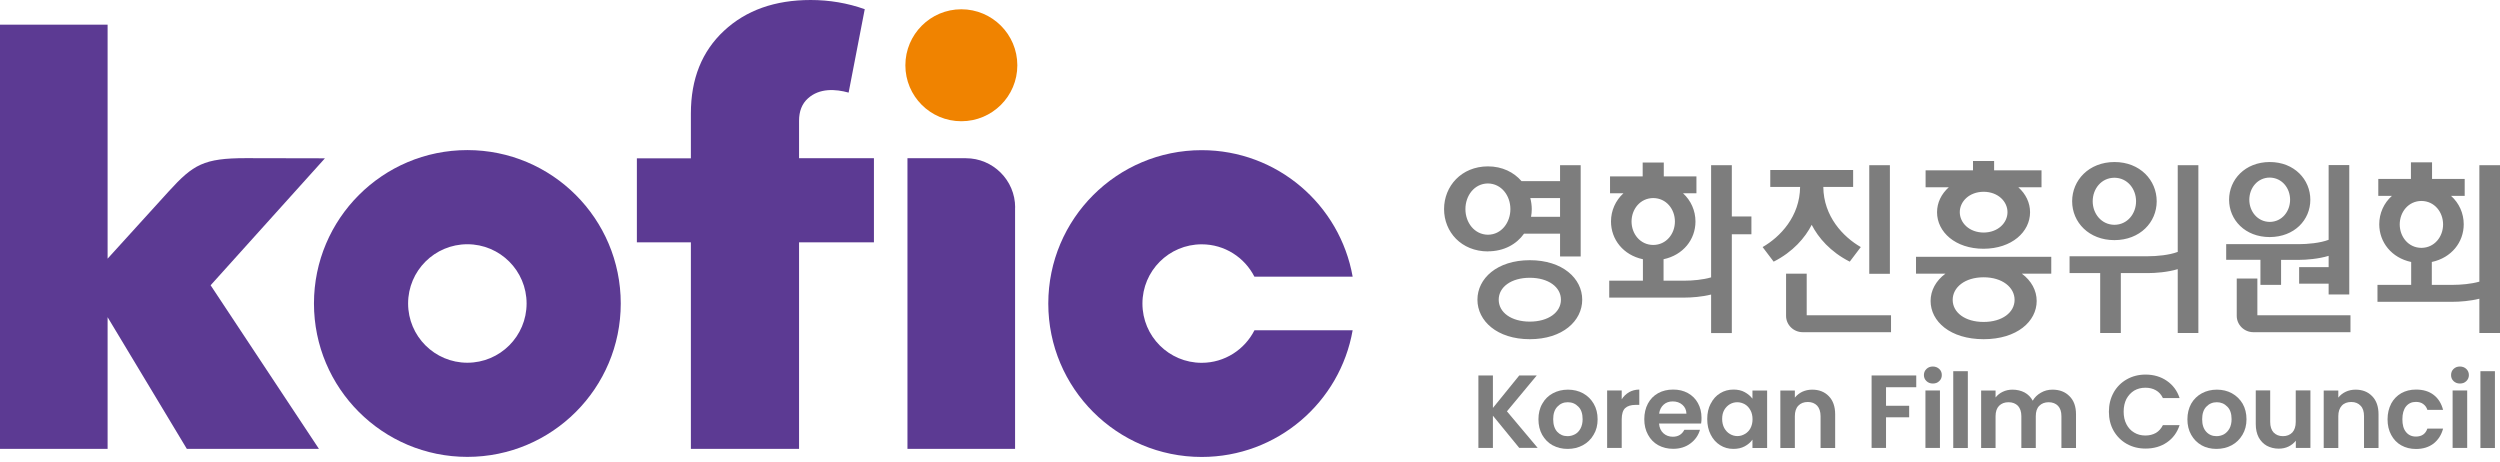 <svg width="330" height="61" viewBox="0 0 330 61" fill="none" xmlns="http://www.w3.org/2000/svg">
<path d="M134.288 8.618C134.288 12.704 130.979 16.003 126.893 16.003C122.807 16.003 119.509 12.694 119.509 8.618C119.509 4.543 122.818 1.224 126.893 1.224C130.968 1.224 134.288 4.533 134.288 8.618Z" fill="#F08300"/>
<path d="M61.691 19.812C50.508 19.812 41.443 28.877 41.443 40.06C41.443 51.243 50.508 60.308 61.691 60.308C72.874 60.308 81.939 51.243 81.939 40.06C81.939 28.877 72.874 19.812 61.691 19.812ZM61.691 47.88C57.371 47.88 53.87 44.38 53.87 40.06C53.87 35.74 57.371 32.24 61.691 32.24C66.011 32.24 69.511 35.74 69.511 40.06C69.511 44.38 66.011 47.88 61.691 47.88Z" fill="#5C3A93"/>
<path d="M115.359 20.886H105.475V15.939C105.475 14.673 105.868 13.683 106.656 12.981C108.167 11.619 110.273 11.736 112.018 12.225L114.146 1.213C111.869 0.404 109.486 0 107.007 0C102.293 0 98.484 1.351 95.569 4.064C92.653 6.778 91.196 10.406 91.196 14.97V20.897H84.067V31.984H91.196V59.254H105.475V31.984H115.359V20.897V20.886Z" fill="#5C3A93"/>
<path d="M14.204 34.144V3.256H0V59.254H14.204V41.868L24.664 59.254H42.102L27.802 37.655L42.89 20.897L32.473 20.876C26.887 20.876 25.504 21.727 22.312 25.217L14.194 34.154L14.204 34.144Z" fill="#5C3A93"/>
<path d="M134 27.377C134 23.802 131.074 20.886 127.499 20.886H119.785V59.254H133.99V27.387L134 27.377Z" fill="#5C3A93"/>
<path d="M165.591 43.592C164.303 46.135 161.665 47.891 158.621 47.891C154.302 47.891 150.801 44.39 150.801 40.07C150.801 35.75 154.302 32.25 158.621 32.25C161.665 32.25 164.282 33.984 165.58 36.517H178.55C176.869 27.026 168.591 19.822 158.621 19.822C147.439 19.822 138.374 28.888 138.374 40.07C138.374 51.253 147.439 60.318 158.621 60.318C168.602 60.318 176.89 53.094 178.55 43.592H165.591Z" fill="#5C3A93"/>
<path d="M200.543 59.126L197.064 54.87V59.126H195.148V49.561H197.064V53.849L200.543 49.561H202.852L198.915 54.296L202.969 59.116H200.543V59.126Z" fill="#7D7D7D"/>
<path d="M204.937 58.776C204.363 58.456 203.905 57.988 203.565 57.392C203.235 56.797 203.075 56.116 203.075 55.35C203.075 54.584 203.235 53.881 203.586 53.285C203.916 52.69 204.384 52.232 204.98 51.913C205.576 51.594 206.235 51.434 206.969 51.434C207.704 51.434 208.363 51.594 208.959 51.913C209.555 52.243 210.023 52.7 210.364 53.285C210.715 53.881 210.885 54.573 210.885 55.35C210.885 56.126 210.715 56.807 210.353 57.392C210.012 57.988 209.523 58.456 208.927 58.776C208.331 59.095 207.672 59.255 206.927 59.255C206.182 59.255 205.544 59.095 204.948 58.776H204.937ZM207.895 57.329C208.214 57.148 208.448 56.903 208.629 56.563C208.81 56.222 208.906 55.818 208.906 55.339C208.906 54.615 208.725 54.051 208.342 53.679C207.959 53.285 207.501 53.094 206.948 53.094C206.395 53.094 205.948 53.285 205.576 53.679C205.203 54.062 205.022 54.615 205.022 55.339C205.022 56.062 205.203 56.605 205.554 56.999C205.916 57.382 206.363 57.573 206.916 57.573C207.257 57.573 207.587 57.488 207.884 57.329H207.895Z" fill="#7D7D7D"/>
<path d="M215.024 51.775C215.418 51.551 215.886 51.423 216.386 51.423V53.445H215.886C215.279 53.445 214.822 53.594 214.524 53.87C214.226 54.147 214.066 54.647 214.066 55.349V59.127H212.141V51.54H214.066V52.711C214.311 52.317 214.641 51.998 215.035 51.775H215.024Z" fill="#7D7D7D"/>
<path d="M224.536 55.903H218.993C219.035 56.456 219.227 56.882 219.567 57.19C219.908 57.499 220.323 57.648 220.812 57.648C221.525 57.648 222.025 57.339 222.334 56.733H224.398C224.185 57.467 223.76 58.073 223.142 58.531C222.525 58.999 221.759 59.244 220.855 59.244C220.131 59.244 219.472 59.084 218.886 58.765C218.312 58.446 217.854 57.978 217.535 57.382C217.205 56.786 217.046 56.105 217.046 55.339C217.046 54.573 217.205 53.87 217.524 53.275C217.844 52.679 218.291 52.221 218.865 51.902C219.44 51.583 220.099 51.423 220.855 51.423C221.61 51.423 222.217 51.572 222.791 51.881C223.366 52.2 223.802 52.626 224.121 53.2C224.44 53.775 224.6 54.424 224.6 55.158C224.6 55.435 224.589 55.679 224.547 55.903H224.536ZM222.61 54.615C222.6 54.126 222.419 53.732 222.078 53.434C221.727 53.126 221.302 52.987 220.791 52.987C220.323 52.987 219.918 53.126 219.599 53.413C219.28 53.7 219.067 54.105 219.003 54.605H222.61V54.615Z" fill="#7D7D7D"/>
<path d="M225.823 53.275C226.121 52.679 226.536 52.221 227.068 51.902C227.579 51.583 228.175 51.423 228.824 51.423C229.377 51.423 229.888 51.53 230.303 51.764C230.728 51.998 231.069 52.285 231.324 52.626V51.551H233.261V59.137H231.324V58.031C231.08 58.382 230.739 58.68 230.303 58.914C229.867 59.148 229.377 59.254 228.803 59.254C228.164 59.254 227.579 59.095 227.058 58.765C226.526 58.435 226.111 57.967 225.813 57.371C225.504 56.775 225.355 56.084 225.355 55.307C225.355 54.53 225.504 53.87 225.813 53.275H225.823ZM231.048 54.136C230.867 53.796 230.622 53.541 230.313 53.36C230.005 53.19 229.664 53.094 229.324 53.094C228.983 53.094 228.643 53.179 228.334 53.36C228.037 53.541 227.792 53.785 227.6 54.115C227.409 54.456 227.324 54.839 227.324 55.296C227.324 55.754 227.419 56.158 227.6 56.499C227.792 56.839 228.037 57.105 228.345 57.286C228.654 57.467 228.973 57.563 229.335 57.563C229.696 57.563 230.016 57.467 230.324 57.286C230.643 57.105 230.877 56.86 231.058 56.531C231.239 56.19 231.335 55.796 231.335 55.339C231.335 54.881 231.239 54.477 231.058 54.147L231.048 54.136Z" fill="#7D7D7D"/>
<path d="M241.401 52.296C241.954 52.86 242.241 53.658 242.241 54.679V59.138H240.315V54.935C240.315 54.339 240.156 53.871 239.868 53.551C239.56 53.232 239.155 53.062 238.634 53.062C238.113 53.062 237.687 53.222 237.379 53.551C237.07 53.871 236.921 54.339 236.921 54.935V59.138H235.006V51.551H236.921V52.487C237.176 52.168 237.506 51.902 237.9 51.711C238.304 51.53 238.73 51.434 239.209 51.434C240.113 51.434 240.847 51.721 241.401 52.296Z" fill="#7D7D7D"/>
<path d="M252.945 49.572V51.114H248.955V53.562H252.009V55.083H248.955V59.126H247.051V49.561H252.945V49.572Z" fill="#7D7D7D"/>
<path d="M254.296 50.306C254.073 50.093 253.956 49.838 253.956 49.508C253.956 49.178 254.073 48.912 254.296 48.7C254.52 48.487 254.796 48.38 255.137 48.38C255.477 48.38 255.754 48.497 255.977 48.7C256.212 48.912 256.318 49.189 256.318 49.508C256.318 49.827 256.212 50.093 255.977 50.306C255.754 50.53 255.477 50.625 255.137 50.625C254.796 50.625 254.52 50.519 254.296 50.306ZM256.073 51.541V59.127H254.158V51.541H256.073Z" fill="#7D7D7D"/>
<path d="M259.754 48.998V59.138H257.829V48.998H259.754Z" fill="#7D7D7D"/>
<path d="M273.171 52.296C273.746 52.86 274.033 53.658 274.033 54.679V59.138H272.107V54.935C272.107 54.339 271.959 53.892 271.661 53.573C271.363 53.264 270.937 53.094 270.426 53.094C269.916 53.094 269.49 53.254 269.181 53.573C268.873 53.881 268.724 54.339 268.724 54.935V59.138H266.819V54.935C266.819 54.339 266.66 53.892 266.373 53.573C266.064 53.264 265.66 53.094 265.128 53.094C264.596 53.094 264.191 53.254 263.872 53.573C263.574 53.881 263.415 54.339 263.415 54.935V59.138H261.51V51.551H263.415V52.466C263.67 52.147 263.978 51.892 264.372 51.711C264.745 51.53 265.181 51.434 265.649 51.434C266.234 51.434 266.777 51.562 267.245 51.806C267.713 52.062 268.064 52.424 268.32 52.892C268.575 52.445 268.926 52.104 269.394 51.838C269.862 51.562 270.373 51.434 270.926 51.434C271.863 51.434 272.608 51.721 273.171 52.296Z" fill="#7D7D7D"/>
<path d="M279.002 51.806C279.428 51.062 280.002 50.487 280.737 50.072C281.471 49.657 282.301 49.444 283.216 49.444C284.28 49.444 285.227 49.721 286.014 50.264C286.823 50.817 287.387 51.572 287.706 52.541H285.503C285.28 52.083 284.982 51.743 284.578 51.519C284.173 51.285 283.716 51.179 283.194 51.179C282.641 51.179 282.141 51.306 281.705 51.562C281.279 51.828 280.939 52.2 280.683 52.668C280.449 53.136 280.322 53.69 280.322 54.328C280.322 54.967 280.439 55.52 280.683 55.988C280.928 56.467 281.269 56.839 281.705 57.094C282.141 57.361 282.631 57.488 283.194 57.488C283.716 57.488 284.173 57.371 284.578 57.148C284.971 56.914 285.28 56.562 285.503 56.116H287.706C287.387 57.094 286.833 57.85 286.025 58.403C285.227 58.946 284.29 59.212 283.216 59.212C282.301 59.212 281.481 59.01 280.737 58.595C280.002 58.18 279.428 57.605 279.002 56.871C278.577 56.126 278.375 55.286 278.375 54.349C278.375 53.413 278.577 52.572 279.002 51.817V51.806Z" fill="#7D7D7D"/>
<path d="M290.611 58.776C290.036 58.456 289.568 57.988 289.238 57.392C288.898 56.797 288.738 56.116 288.738 55.35C288.738 54.584 288.908 53.881 289.238 53.285C289.579 52.69 290.057 52.232 290.643 51.913C291.238 51.594 291.898 51.434 292.632 51.434C293.366 51.434 294.026 51.594 294.611 51.913C295.207 52.243 295.675 52.7 296.026 53.285C296.367 53.881 296.537 54.573 296.537 55.35C296.537 56.126 296.356 56.807 296.005 57.392C295.654 57.988 295.175 58.456 294.579 58.776C293.984 59.095 293.303 59.255 292.568 59.255C291.834 59.255 291.175 59.095 290.6 58.776H290.611ZM293.558 57.329C293.867 57.148 294.101 56.903 294.292 56.563C294.473 56.222 294.569 55.818 294.569 55.339C294.569 54.615 294.388 54.051 294.005 53.679C293.622 53.285 293.164 53.094 292.622 53.094C292.079 53.094 291.611 53.285 291.238 53.679C290.866 54.062 290.685 54.615 290.685 55.339C290.685 56.062 290.866 56.605 291.228 56.999C291.579 57.382 292.036 57.573 292.579 57.573C292.93 57.573 293.26 57.488 293.558 57.329Z" fill="#7D7D7D"/>
<path d="M304.975 51.54V59.127H303.049V58.169C302.793 58.499 302.474 58.754 302.081 58.946C301.687 59.137 301.251 59.222 300.793 59.222C300.208 59.222 299.676 59.084 299.218 58.84C298.761 58.584 298.41 58.212 298.144 57.733C297.888 57.233 297.761 56.658 297.761 55.988V51.53H299.665V55.701C299.665 56.307 299.825 56.765 300.112 57.084C300.421 57.403 300.825 57.573 301.346 57.573C301.868 57.573 302.283 57.403 302.591 57.084C302.879 56.765 303.038 56.297 303.038 55.701V51.53H304.964L304.975 51.54Z" fill="#7D7D7D"/>
<path d="M313.125 52.296C313.678 52.86 313.965 53.658 313.965 54.679V59.138H312.05V54.935C312.05 54.339 311.912 53.871 311.593 53.551C311.295 53.232 310.89 53.062 310.369 53.062C309.848 53.062 309.411 53.222 309.114 53.551C308.816 53.871 308.656 54.339 308.656 54.935V59.138H306.73V51.551H308.656V52.487C308.901 52.168 309.231 51.902 309.635 51.711C310.029 51.53 310.465 51.434 310.933 51.434C311.837 51.434 312.572 51.721 313.125 52.296Z" fill="#7D7D7D"/>
<path d="M315.636 53.275C315.955 52.69 316.391 52.232 316.966 51.902C317.541 51.583 318.179 51.423 318.913 51.423C319.86 51.423 320.637 51.657 321.243 52.126C321.86 52.594 322.265 53.264 322.488 54.105H320.413C320.318 53.785 320.126 53.519 319.86 53.328C319.605 53.136 319.286 53.051 318.892 53.051C318.349 53.051 317.913 53.253 317.594 53.647C317.275 54.051 317.115 54.615 317.115 55.349C317.115 56.084 317.264 56.626 317.594 57.031C317.913 57.424 318.349 57.627 318.892 57.627C319.669 57.627 320.179 57.275 320.413 56.573H322.488C322.275 57.392 321.86 58.041 321.243 58.541C320.616 59.02 319.849 59.265 318.913 59.265C318.179 59.265 317.541 59.105 316.966 58.786C316.391 58.467 315.955 57.999 315.636 57.403C315.317 56.818 315.157 56.137 315.157 55.349C315.157 54.562 315.327 53.881 315.636 53.285V53.275Z" fill="#7D7D7D"/>
<path d="M323.871 50.306C323.648 50.093 323.542 49.838 323.542 49.508C323.542 49.178 323.648 48.912 323.871 48.7C324.095 48.487 324.371 48.38 324.712 48.38C325.052 48.38 325.34 48.497 325.552 48.7C325.776 48.912 325.893 49.189 325.893 49.508C325.893 49.827 325.776 50.093 325.552 50.306C325.329 50.53 325.052 50.625 324.712 50.625C324.371 50.625 324.095 50.519 323.871 50.306ZM325.67 51.541V59.127H323.744V51.541H325.67Z" fill="#7D7D7D"/>
<path d="M329.33 48.998V59.138H327.415V48.998H329.33Z" fill="#7D7D7D"/>
<path d="M249.466 36.145H246.742V21.802H249.466V36.145ZM287.461 33.251C286.344 33.676 284.705 33.825 283.503 33.825H273.182V36.049H277.225V43.954H279.949V36.049H283.503C284.514 36.049 286.131 35.932 287.461 35.527V43.954H290.185V21.802H287.461V33.251ZM239.145 29.675C240.007 31.367 241.613 33.251 244.167 34.538L245.625 32.612C243.305 31.282 240.709 28.569 240.677 24.675H244.614V22.44H233.676V24.675H237.613C237.581 28.569 234.985 31.282 232.665 32.612L234.123 34.538C236.676 33.251 238.283 31.367 239.145 29.675ZM252.913 33.9H270.767V36.123H266.883C268.15 37.06 268.841 38.347 268.841 39.73C268.841 42.411 266.266 44.774 261.84 44.774C257.414 44.774 254.839 42.411 254.839 39.73C254.839 38.347 255.53 37.06 256.797 36.123H252.913V33.9ZM265.926 39.581C265.926 37.932 264.308 36.602 261.84 36.602C259.372 36.602 257.754 37.921 257.754 39.581C257.754 41.241 259.372 42.497 261.84 42.497C264.308 42.497 265.926 41.23 265.926 39.581ZM238.485 36.123H235.761V41.699C235.761 42.88 236.751 43.848 237.953 43.848H249.615V41.614H238.485V36.123ZM297.973 36.762H295.25V41.699C295.25 42.88 296.239 43.848 297.441 43.848H310.263V41.614H297.973V36.762ZM279.077 21.387C279.077 21.387 279.087 21.387 279.098 21.387C279.098 21.387 279.109 21.387 279.119 21.387H279.077ZM279.13 31.697C279.13 31.697 279.119 31.697 279.109 31.697C279.109 31.697 279.098 31.697 279.087 31.697H279.13ZM273.523 26.569C273.523 23.791 275.725 21.398 279.109 21.387C282.492 21.387 284.684 23.791 284.684 26.569C284.684 29.346 282.482 31.686 279.109 31.697C275.725 31.697 273.523 29.335 273.523 26.569ZM276.236 26.569C276.236 28.186 277.364 29.654 279.098 29.675C280.832 29.665 281.96 28.197 281.96 26.569C281.96 24.941 280.832 23.472 279.098 23.462C277.364 23.472 276.236 24.941 276.236 26.569ZM294.239 26.366C294.239 23.706 296.346 21.398 299.601 21.387C302.847 21.387 304.964 23.696 304.964 26.366C304.964 29.037 302.857 31.282 299.601 31.293C296.356 31.293 294.239 29.026 294.239 26.366ZM296.909 26.366C296.909 27.888 297.973 29.271 299.601 29.292C301.229 29.282 302.293 27.898 302.293 26.366C302.293 24.834 301.229 23.462 299.601 23.44C297.973 23.451 296.909 24.834 296.909 26.366ZM299.623 31.293C299.623 31.293 299.612 31.293 299.601 31.293C299.591 31.293 299.591 31.293 299.58 31.293H299.623ZM299.58 21.387C299.58 21.387 299.591 21.387 299.601 21.387C299.612 21.387 299.612 21.387 299.623 21.387H299.58ZM330 21.802V43.954H327.276V39.432C326.052 39.741 324.659 39.837 323.754 39.837H313.827V37.602H318.275V34.581C315.689 34.038 314.061 31.974 314.061 29.601C314.061 28.154 314.668 26.803 315.732 25.856H313.934V23.621H318.243V21.429H321.03V23.621H325.34V25.856H323.541C324.605 26.813 325.212 28.154 325.212 29.601C325.212 31.974 323.595 34.027 320.998 34.581V37.602H323.754C324.818 37.602 326.201 37.485 327.276 37.177V21.802H330ZM319.626 32.718C321.36 32.708 322.488 31.239 322.488 29.622C322.488 28.005 321.36 26.537 319.626 26.526C317.892 26.537 316.764 28.005 316.764 29.622C316.764 31.239 317.892 32.708 319.626 32.718ZM257.244 24.717H254.179V22.483H260.436V21.248H263.223V22.483H269.48V24.717H266.415C267.405 25.6 267.969 26.76 267.969 28.016C267.969 30.612 265.553 32.825 261.829 32.836C258.105 32.836 255.69 30.622 255.69 28.016C255.69 26.76 256.254 25.6 257.244 24.717ZM264.989 28.005C264.989 26.601 263.745 25.324 261.84 25.313C259.935 25.324 258.691 26.601 258.691 28.005C258.691 29.409 259.935 30.686 261.84 30.697C263.745 30.686 264.989 29.409 264.989 28.005ZM261.861 32.825H261.84C261.84 32.825 261.829 32.825 261.819 32.825H261.872H261.861ZM298.378 37.602H301.102V34.304H303.421C304.432 34.304 306.06 34.176 307.379 33.772V35.261H303.485V37.443H307.379V38.868H310.103V21.791H307.379V31.654C306.262 32.08 304.624 32.229 303.421 32.229H293.856V34.293H298.378V37.592V37.602ZM228.601 28.569H231.186V30.92H228.601V43.965H225.866V38.879C224.643 39.188 223.249 39.283 222.344 39.283H212.417V37.049H216.865V34.219C214.279 33.676 212.651 31.612 212.651 29.239C212.651 27.803 213.247 26.473 214.29 25.515H212.524V23.281H216.833V21.451H219.62V23.281H223.93V25.515H222.163C223.206 26.473 223.802 27.803 223.802 29.239C223.802 31.612 222.185 33.665 219.589 34.219V37.049H222.344C223.408 37.049 224.791 36.932 225.866 36.613V21.802H228.601V28.569ZM218.227 32.335C219.961 32.325 221.089 30.857 221.089 29.239C221.089 27.622 219.961 26.154 218.227 26.143C216.492 26.154 215.364 27.622 215.364 29.239C215.364 30.857 216.492 32.325 218.227 32.335ZM196.425 33.187C196.425 33.187 196.415 33.187 196.404 33.187C196.404 33.187 196.393 33.187 196.383 33.187H196.425ZM196.404 33.187C192.893 33.176 190.616 30.622 190.616 27.601C190.616 24.579 192.893 21.972 196.404 21.961C198.298 21.961 199.83 22.738 200.841 23.909H205.927V21.802H208.651V33.857H205.927V30.846H201.171C200.181 32.24 198.521 33.176 196.404 33.176V33.187ZM202.001 26.143C202.118 26.611 202.192 27.101 202.192 27.601C202.192 27.952 202.16 28.292 202.096 28.622H205.927V26.143H202.001ZM196.404 30.984C198.202 30.974 199.372 29.367 199.372 27.601C199.372 25.834 198.202 24.238 196.404 24.217C194.606 24.228 193.435 25.834 193.435 27.601C193.435 29.367 194.606 30.963 196.404 30.984ZM196.383 21.961C196.383 21.961 196.393 21.961 196.404 21.961C196.404 21.961 196.415 21.961 196.425 21.961H196.383ZM208.853 39.56C208.853 42.358 206.267 44.774 201.937 44.774C197.606 44.774 195.021 42.358 195.021 39.56C195.021 36.762 197.606 34.346 201.937 34.346C206.267 34.346 208.853 36.762 208.853 39.56ZM206.044 39.56C206.044 37.889 204.384 36.666 201.937 36.666C199.489 36.666 197.83 37.879 197.83 39.56C197.83 41.241 199.489 42.454 201.937 42.454C204.384 42.454 206.044 41.23 206.044 39.56Z" fill="#7D7D7D"/>
</svg>

